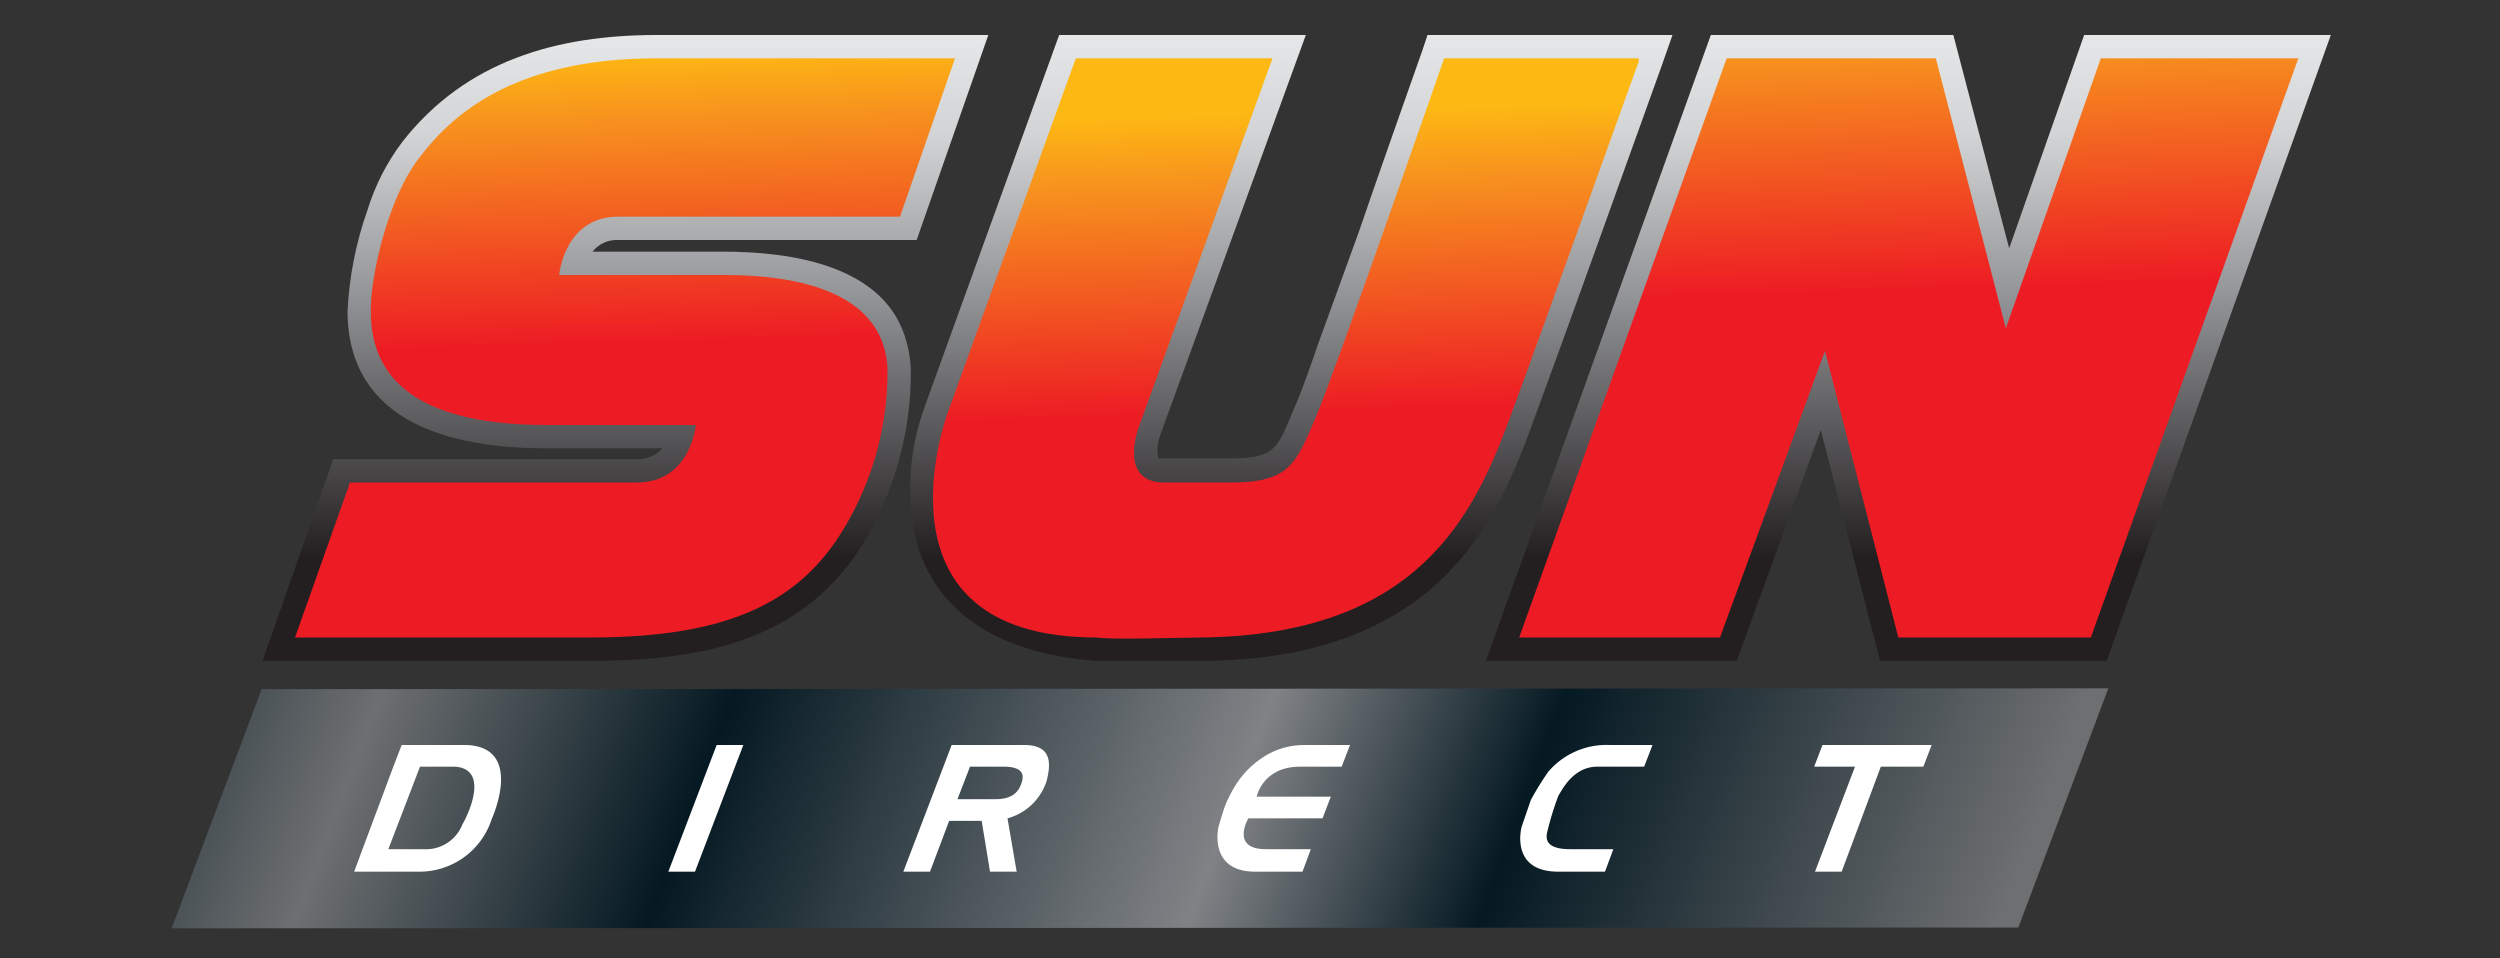 <svg id="Layer_1" data-name="Layer 1" xmlns="http://www.w3.org/2000/svg" xmlns:xlink="http://www.w3.org/1999/xlink" viewBox="0 0 300 115"><rect x="0" y="0" width="300" height="115" fill="#333333" stroke="none"/><defs><style>.cls-1,.cls-2{fill:none;}.cls-2{clip-rule:evenodd;}.cls-3{clip-path:url(#clip-path);}.cls-4{clip-path:url(#clip-path-2);}.cls-5{clip-path:url(#clip-path-3);}.cls-6{fill:url(#linear-gradient);}.cls-7{clip-path:url(#clip-path-4);}.cls-8{fill:url(#linear-gradient-2);}.cls-9{clip-path:url(#clip-path-5);}.cls-10{fill:url(#linear-gradient-3);}.cls-11{clip-path:url(#clip-path-6);}.cls-12{fill:url(#linear-gradient-4);}.cls-13{clip-path:url(#clip-path-7);}.cls-14{fill:url(#linear-gradient-5);}.cls-15{fill:#fff;}</style><clipPath id="clip-path"><rect class="cls-1" x="15.6" y="-1" width="267.3" height="115.04"/></clipPath><clipPath id="clip-path-2"><rect class="cls-1" x="0.1" y="-44.9" width="300.2" height="205.36"/></clipPath><clipPath id="clip-path-3"><path class="cls-2" d="M139,55h8.7c5.5,0,5.6-1.3,7.6-6,1.1-2.5,2-5.2,2.9-7.8L163,28c2.5-7.3,5.1-14.6,7.7-22l.6-1.8h29.4l-1.3,3.7c-5.2,14.4-10.3,28.8-15.6,43.2-2.5,6.9-5.5,13.4-11,18.6-7.8,7.3-18.3,9.6-28.7,9.6H131.4c-10.5-.8-20.1-5.2-21.9-16.6a28.9,28.9,0,0,1,1.5-14L127.1,4.2h29.6L139.2,52.3A5,5,0,0,0,139,55m79.5-3.4L208.4,79.3H178.3l27-75.1h29.1l6.7,25.6,9-25.6h29.6L252.8,79.3H225.6ZM71.1,30.2H86.8c8.1,0,19.6,1.6,22,10.9a14,14,0,0,1,.5,3.4,39.7,39.7,0,0,1-5.4,20.2C96.6,77,84.2,79.3,70.8,79.3H31.5L40,55.1H76.4a3.9,3.9,0,0,0,3.1-1.3H65.6c-11.2,0-23.8-2.9-23.9-16.4a42.6,42.6,0,0,1,2.4-12.2A26.5,26.5,0,0,1,48.3,17C55.9,7.3,66.8,4.2,78.8,4.2h39.8L110,28.8H74.2A3.7,3.7,0,0,0,71.1,30.2Z"/></clipPath><linearGradient id="linear-gradient" x1="-2562.11" y1="9.6" x2="-2561.13" y2="9.6" gradientTransform="translate(-2274.7 -196575.1) rotate(-90) scale(76.75 253.26)" gradientUnits="userSpaceOnUse"><stop offset="0" stop-color="#231f20"/><stop offset="0.42" stop-color="#939598"/><stop offset="0.67" stop-color="#d1d3d4"/><stop offset="0.83" stop-color="#e6e7e8"/><stop offset="1" stop-color="#d1d3d4"/></linearGradient><clipPath id="clip-path-4"><path class="cls-2" d="M196.8,7H173.3s-13.2,38-15.5,43.3-3,7.6-10.1,7.6h-8c-5.5,0-3.1-6.5-3.1-6.5L152.7,7H129.1L113.7,49.6s-10,26.9,17.9,26.9c1.6.3,10.4,0,12.5,0,26.2-.3,32.8-14.8,37.1-26.4S196.6,7.4,196.8,7Z"/></clipPath><linearGradient id="linear-gradient-2" x1="-2556.94" y1="-15.78" x2="-2555.98" y2="-15.78" gradientTransform="matrix(0, 76.39, -169.32, 0, -2522.42, 195337.15)" gradientUnits="userSpaceOnUse"><stop offset="0" stop-color="#fdb813"/><stop offset="0.11" stop-color="#f7931e"/><stop offset="0.49" stop-color="#ed1c24"/><stop offset="1" stop-color="#ed1c24"/></linearGradient><clipPath id="clip-path-5"><polygon class="cls-2" points="275.8 7 252.1 7 240.7 39.4 232.3 7 207.2 7 182.3 76.5 206.4 76.5 219 42.1 227.8 76.5 228.2 76.5 250.9 76.5 275.8 7"/></clipPath><linearGradient id="linear-gradient-3" x1="-2557.03" y1="-11.01" x2="-2556.07" y2="-11.01" gradientTransform="matrix(0, 78.7, -249.87, 0, -2522.38, 201234.6)" xlink:href="#linear-gradient-2"/><clipPath id="clip-path-6"><path class="cls-2" d="M114.6,7H78.8C63.9,7,55.5,12.1,50.5,18.7c-4,4.9-6.1,14.8-6,18.7C44.5,44,48.2,51,65.6,51H83.5s-.6,6.9-7.1,6.9H42L35.4,76.5H70.8c16.4,0,25.2-4.1,30.6-13.3a36.4,36.4,0,0,0,5.1-18.7c-.1-6.1-4.8-11.5-19.7-11.5H67.1s.6-7,7.1-7H108Z"/></clipPath><linearGradient id="linear-gradient-4" x1="-2556.84" y1="-29.37" x2="-2555.88" y2="-29.37" gradientTransform="matrix(0, 73.95, -88.43, 0, -2522.43, 189083.99)" xlink:href="#linear-gradient-2"/><clipPath id="clip-path-7"><polygon class="cls-2" points="31.4 82.7 20.6 111.4 242.2 111.3 253 82.6 31.4 82.7"/></clipPath><linearGradient id="linear-gradient-5" x1="-2550.16" y1="-5.06" x2="-2549.24" y2="-5.06" gradientTransform="matrix(0, 250.89, -158.31, 0, -664.61, 639780.4)" gradientUnits="userSpaceOnUse"><stop offset="0" stop-color="#051922"/><stop offset="0.18" stop-color="#6d6f71"/><stop offset="0.35" stop-color="#051922"/><stop offset="0.61" stop-color="#808285"/><stop offset="0.75" stop-color="#051922"/><stop offset="1" stop-color="#6d6f71"/></linearGradient></defs><title>logo</title><g class="cls-3"><g class="cls-4"><g class="cls-5"><rect class="cls-6" x="31.5" y="4.2" width="248.3" height="75.25"/></g><g class="cls-7"><rect class="cls-8" x="102.7" y="5.7" width="94.9" height="72.3" transform="translate(-1.1 4.1) rotate(-1.5)"/></g><g class="cls-9"><rect class="cls-10" x="181.4" y="5.7" width="95.3" height="72.07" transform="translate(-1 6.2) rotate(-1.5)"/></g><g class="cls-11"><rect class="cls-12" x="34.5" y="5.9" width="81.1" height="71.69" transform="translate(-1.1 2) rotate(-1.5)"/></g><g class="cls-13"><rect class="cls-14" x="83.6" y="-17.1" width="106.5" height="228.23" transform="translate(-1.1 192.4) rotate(-70)"/></g><polygon class="cls-15" points="89.2 89.4 86 89.4 80.2 104.6 83.4 104.6 89.2 89.4"/><polygon class="cls-15" points="218.7 89.4 217.7 92 222.6 92 217.8 104.6 221 104.6 225.7 92 230.8 92 231.8 89.4 218.7 89.4"/><path class="cls-15" d="M151.9,101.9h5.4l-1,2.7h-5.7c-5.6,0-4.4-5.3-4.4-5.3s.3-1.1.7-2.3,1.2-2.5,1.2-2.5,2.7-5.1,8.4-5.1H162L161,92h-5c-4.5,0-5.2,3.6-5.2,3.6h8.9l-1,2.6h-8.9s-2.2,3.7,2.1,3.7"/><path class="cls-15" d="M185.7,99.7a36.2,36.2,0,0,1,1.3-4.2c.6-1,1.9-3.5,4.7-3.5h5.6l1-2.6h-5.1a9.2,9.2,0,0,0-7.4,3.2,35.3,35.3,0,0,0-2.1,3.4l-1.1,3.2s-1.5,5.4,4.4,5.4h5.6l1-2.7h-5.2c-3.4,0-2.8-1.7-2.7-2.2"/><path class="cls-15" d="M122.6,93.9c-.3,1-1,2-3.1,2h-4.6l1.5-3.9h4c2.4,0,2.5,1,2.2,1.9m.3-4.5h-8.7l-5.8,15.2h3.2l2.3-6.1h3.9l1,6.1H122l-1.1-6.4a6.8,6.8,0,0,0,4.7-4.5C126.1,91.7,126.3,89.4,122.9,89.4Z"/><path class="cls-15" d="M55.5,98.9a4.7,4.7,0,0,1-4.7,3H46.6L50.4,92h4.2c4.3.3,1.4,6.1.9,6.9m.4-9.5H48.2l-1,2.6-3.7,9.9-1,2.7h7.7A9.1,9.1,0,0,0,59,98.3S63,89.6,55.9,89.4Z"/></g></g></svg>